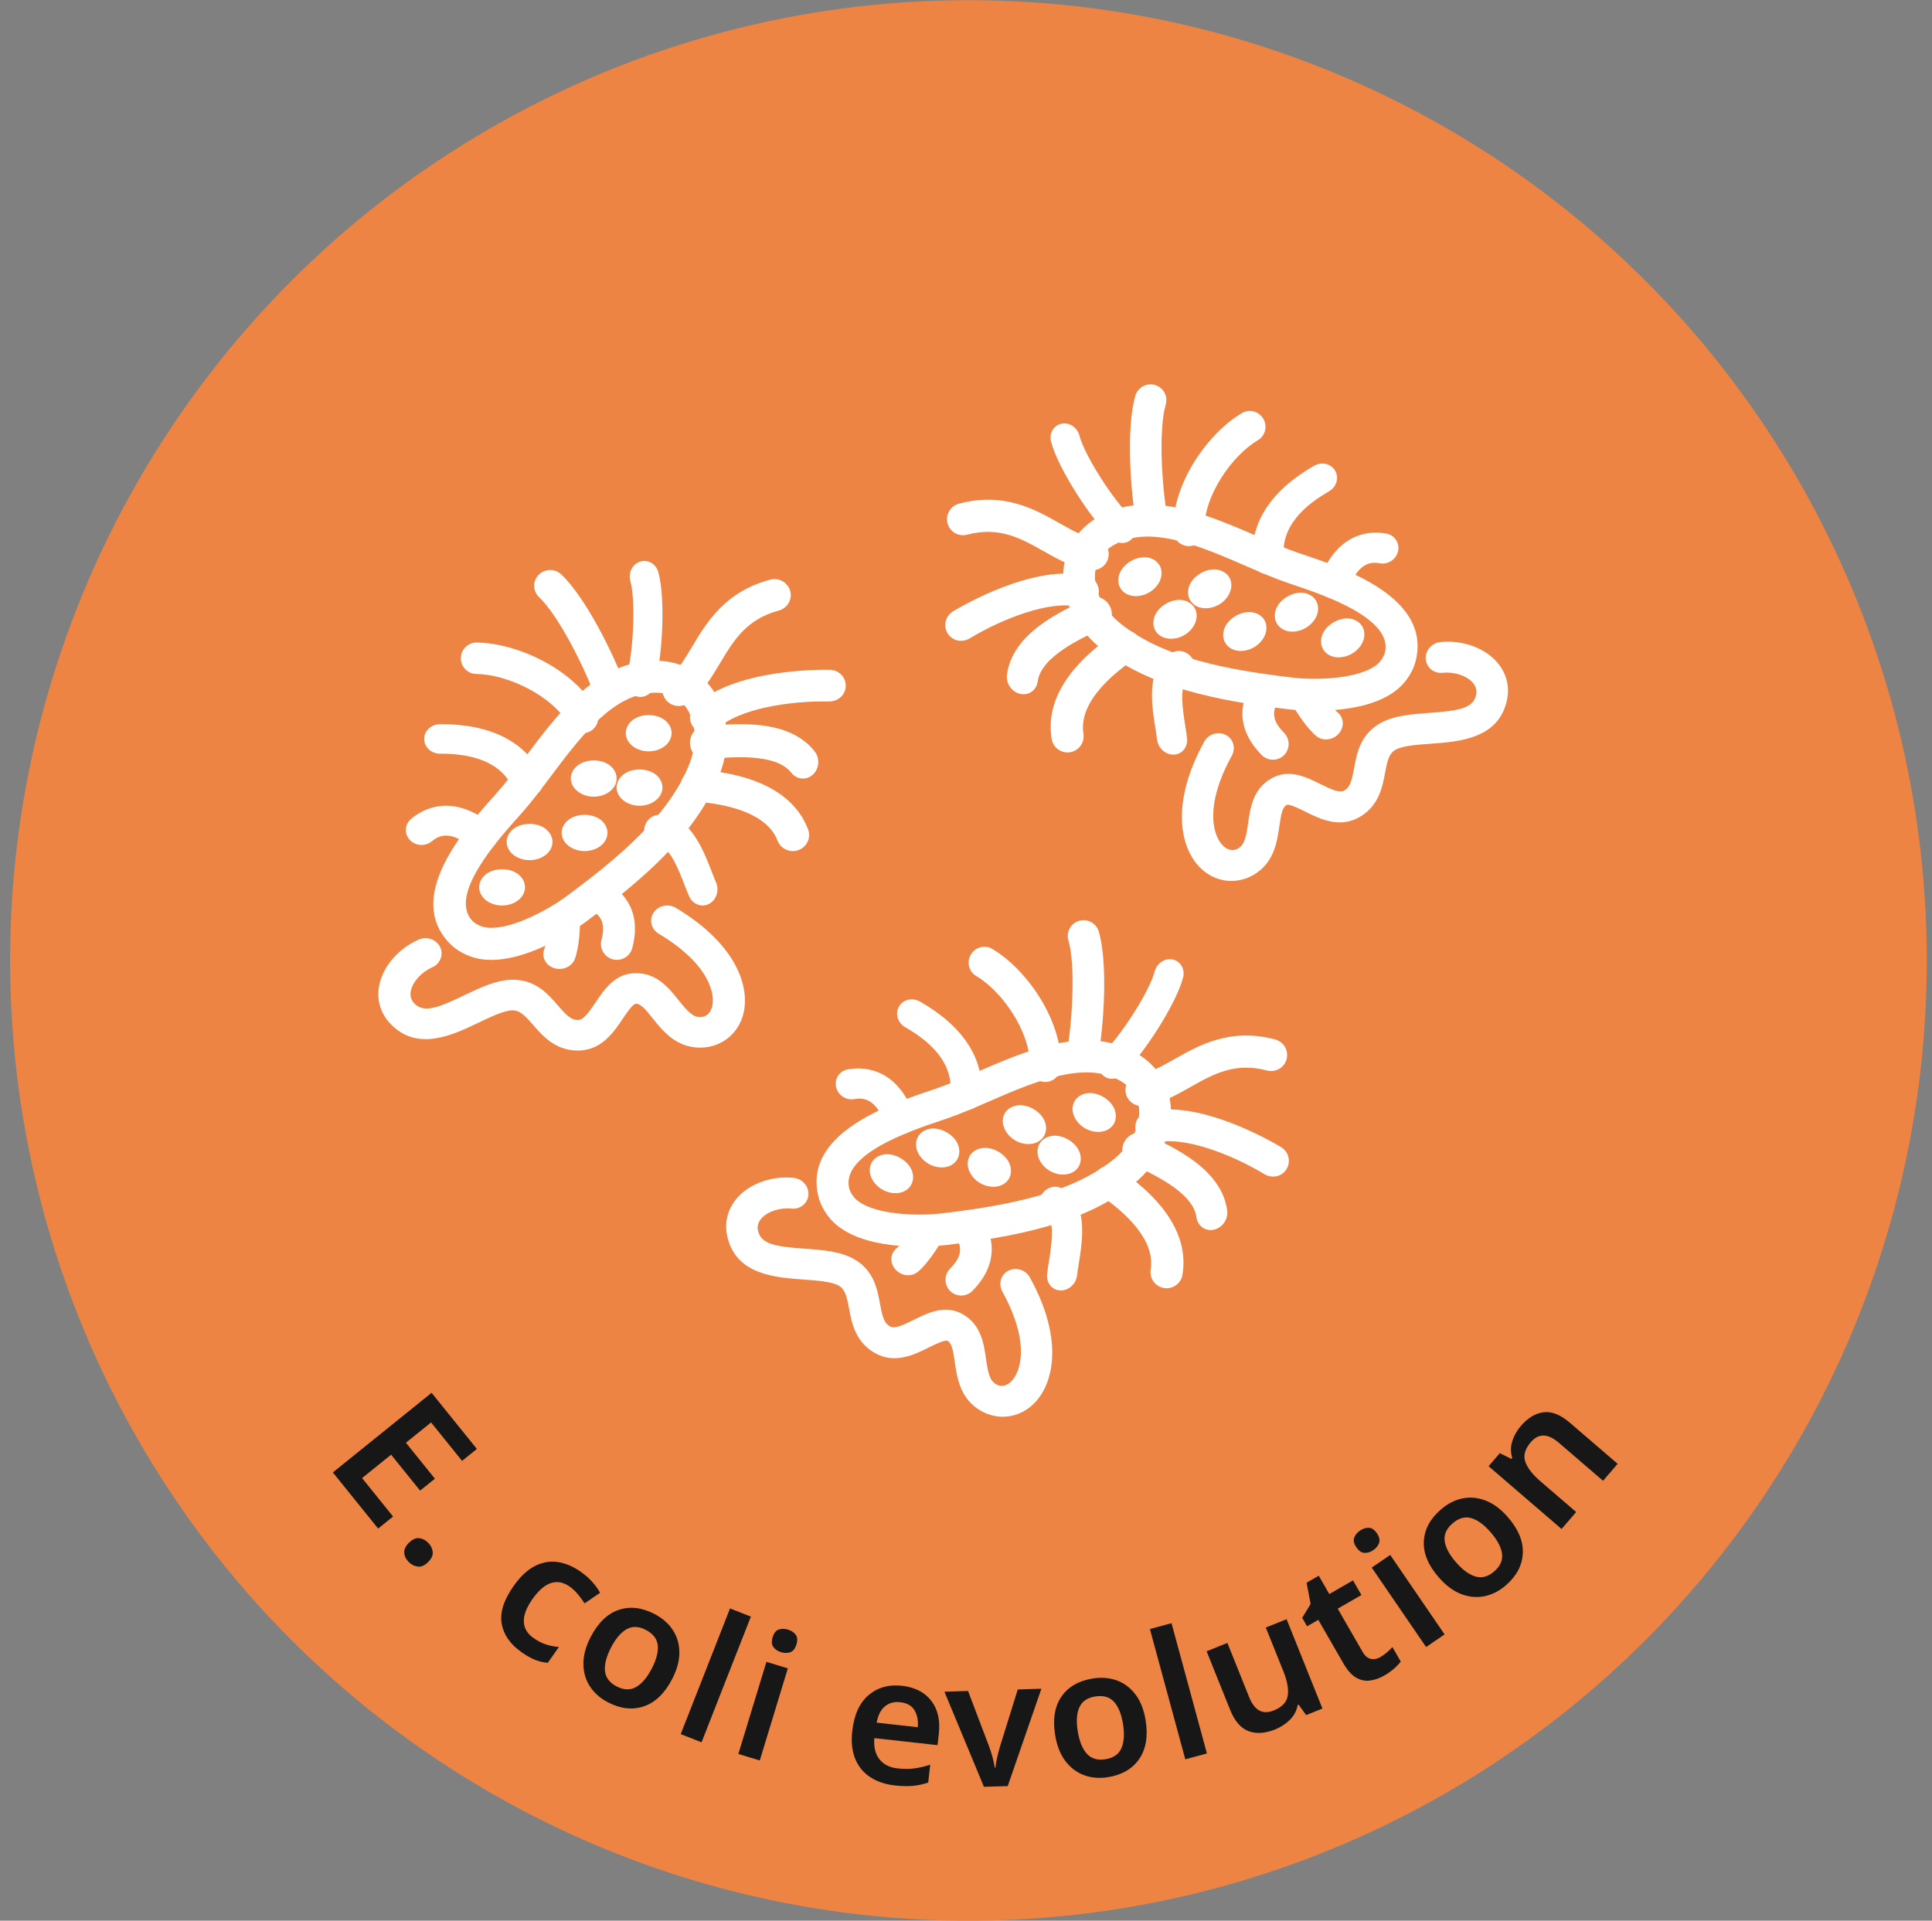 <?xml version="1.0" encoding="UTF-8"?> <svg xmlns="http://www.w3.org/2000/svg" xmlns:xlink="http://www.w3.org/1999/xlink" width="174px" height="173px" viewBox="0 0 174 173" version="1.1"><rect x="0" y="0" width="174" height="173" fill="#808080" stroke="none"/><title>ecoli</title><g id="Concept-2" stroke="none" stroke-width="1" fill="none" fill-rule="evenodd"><g id="Desktop-HD-Copy" transform="translate(-396, -456)"><g id="Cases-Copy" transform="translate(119, 410)"><g id="ecoli" transform="translate(277.912, 46.016)"><ellipse id="Oval" fill="#ED8443" cx="86.31" cy="86.492" rx="86.31" ry="86.492"></ellipse><g id="CurvedTExt" transform="translate(14.027, 15.675)"><path d="M72.519,145.209 C76.864,145.209 81.119,144.829 85.254,144.1 C119.327,138.093 145.209,108.407 145.209,72.69 C145.209,32.639 112.665,0.171 72.519,0.171 C32.374,0.171 -0.171,32.639 -0.171,72.69 C-0.171,112.741 32.374,145.209 72.519,145.209 Z" id="Oval" transform="translate(72.519, 72.69) rotate(90) translate(-72.519, -72.69) "></path><g id="Lactace-Persistence" transform="translate(15.039, 109.76)" fill="#171717" fill-rule="nonzero"><polygon id="Path" points="4.078 12.228 0 7.172 8.892 2.84217094e-14 12.97 5.056 11.638 6.131 8.845 2.669 6.579 4.497 9.19 7.735 7.858 8.81 5.246 5.572 2.631 7.681 5.423 11.143"></polygon><path d="M6.848,13.513 C7.165,13.197 7.472,13.055 7.77,13.089 C8.068,13.123 8.337,13.261 8.579,13.502 C8.813,13.736 8.95,14.006 8.992,14.311 C9.033,14.617 8.896,14.928 8.579,15.244 C8.27,15.554 7.96,15.689 7.651,15.652 C7.342,15.614 7.07,15.478 6.837,15.244 C6.595,15.003 6.459,14.732 6.429,14.43 C6.399,14.128 6.539,13.823 6.848,13.513 Z" id="Path"></path><path d="M16.995,23.364 C15.974,22.646 15.378,21.789 15.204,20.793 C15.031,19.797 15.387,18.671 16.27,17.415 C16.884,16.543 17.529,15.937 18.205,15.597 C18.881,15.258 19.567,15.14 20.263,15.245 C20.958,15.35 21.638,15.636 22.301,16.102 C22.746,16.415 23.112,16.738 23.399,17.071 C23.687,17.404 23.91,17.717 24.068,18.011 L22.672,18.966 C22.476,18.671 22.268,18.391 22.05,18.127 C21.832,17.862 21.596,17.641 21.343,17.463 C20.192,16.653 19.066,17.028 17.968,18.59 C17.434,19.349 17.178,20.023 17.2,20.612 C17.222,21.202 17.508,21.69 18.057,22.077 C18.45,22.353 18.833,22.55 19.205,22.669 C19.578,22.788 19.963,22.863 20.358,22.894 L19.355,24.32 C18.974,24.287 18.601,24.2 18.236,24.061 C17.871,23.921 17.457,23.689 16.995,23.364 Z" id="Path"></path><path d="M30.55,25.794 C29.885,27.072 29.041,27.886 28.017,28.237 C26.993,28.588 25.913,28.469 24.777,27.878 C24.077,27.514 23.534,27.033 23.147,26.435 C22.761,25.837 22.566,25.159 22.564,24.401 C22.562,23.642 22.782,22.837 23.225,21.985 C23.889,20.708 24.729,19.897 25.743,19.553 C26.758,19.209 27.833,19.332 28.969,19.922 C29.678,20.292 30.228,20.773 30.617,21.366 C31.006,21.959 31.202,22.632 31.207,23.386 C31.212,24.14 30.993,24.943 30.55,25.794 Z M25.056,22.937 C24.633,23.751 24.45,24.456 24.507,25.051 C24.565,25.646 24.915,26.11 25.559,26.445 C26.202,26.78 26.784,26.8 27.304,26.505 C27.824,26.21 28.295,25.656 28.719,24.842 C29.142,24.028 29.322,23.329 29.26,22.743 C29.198,22.158 28.84,21.695 28.187,21.356 C27.553,21.026 26.979,21.004 26.464,21.289 C25.949,21.574 25.48,22.124 25.056,22.937 Z" id="Shape"></path><polygon id="Path" points="33.206 31.479 31.329 30.743 35.77 19.423 37.647 20.159"></polygon><path d="M40.988,21.329 C41.284,21.419 41.514,21.57 41.678,21.782 C41.842,21.993 41.867,22.288 41.752,22.665 C41.637,23.043 41.451,23.276 41.195,23.366 C40.94,23.455 40.664,23.454 40.368,23.364 C40.072,23.274 39.843,23.121 39.68,22.904 C39.518,22.687 39.494,22.39 39.609,22.012 C39.724,21.635 39.909,21.404 40.163,21.32 C40.417,21.236 40.692,21.239 40.988,21.329 Z M40.977,24.821 L38.449,33.116 L36.52,32.529 L39.049,24.233 L40.977,24.821 Z" id="Shape"></path><path d="M51.257,26.389 C52.413,26.517 53.289,26.964 53.885,27.728 C54.482,28.492 54.711,29.489 54.574,30.718 L54.461,31.736 L48.768,31.102 C48.702,31.889 48.852,32.52 49.217,32.995 C49.583,33.471 50.131,33.749 50.863,33.831 C51.414,33.892 51.919,33.892 52.376,33.83 C52.834,33.769 53.308,33.658 53.798,33.498 L53.619,35.104 C53.172,35.258 52.716,35.357 52.25,35.402 C51.783,35.446 51.232,35.433 50.596,35.363 C49.758,35.269 49.032,35.025 48.416,34.629 C47.8,34.233 47.345,33.686 47.053,32.988 C46.76,32.29 46.668,31.453 46.777,30.478 C46.941,29.004 47.432,27.921 48.25,27.229 C49.067,26.536 50.07,26.256 51.257,26.389 Z M51.093,27.867 C50.552,27.807 50.095,27.931 49.723,28.238 C49.351,28.545 49.1,29.035 48.972,29.708 L52.677,30.121 C52.732,29.526 52.636,29.019 52.388,28.599 C52.139,28.18 51.707,27.936 51.093,27.867 Z" id="Shape"></path><path d="M58.637,35.489 L55.079,26.921 L57.206,26.856 L59.086,31.809 C59.202,32.115 59.311,32.454 59.412,32.824 C59.514,33.194 59.58,33.507 59.609,33.762 L59.673,33.761 C59.697,33.493 59.751,33.174 59.836,32.803 C59.921,32.432 60.012,32.091 60.109,31.778 L61.684,26.72 L63.811,26.656 L60.78,35.424 L58.637,35.489 Z" id="Path"></path><path d="M73.201,29.505 C73.429,30.927 73.237,32.084 72.624,32.976 C72.012,33.869 71.074,34.417 69.81,34.62 C69.03,34.746 68.307,34.684 67.641,34.434 C66.974,34.185 66.414,33.757 65.959,33.149 C65.505,32.541 65.202,31.764 65.049,30.816 C64.821,29.394 65.011,28.243 65.62,27.361 C66.229,26.48 67.166,25.938 68.429,25.735 C69.219,25.608 69.947,25.666 70.613,25.91 C71.279,26.154 71.838,26.577 72.292,27.18 C72.745,27.782 73.048,28.557 73.201,29.505 Z M67.087,30.488 C67.233,31.394 67.506,32.068 67.907,32.512 C68.308,32.955 68.866,33.119 69.582,33.004 C70.298,32.889 70.777,32.558 71.019,32.011 C71.26,31.465 71.308,30.738 71.163,29.833 C71.017,28.927 70.745,28.258 70.346,27.825 C69.946,27.392 69.384,27.234 68.657,27.351 C67.951,27.465 67.477,27.789 67.234,28.325 C66.99,28.862 66.941,29.582 67.087,30.488 Z" id="Shape"></path><polygon id="Path" points="78.719 32.484 76.773 33.012 73.585 21.278 75.531 20.749"></polygon><path d="M85.894,20.39 L89.124,28.438 L87.654,29.028 L86.984,28.09 L86.895,28.126 C86.795,28.649 86.557,29.095 86.182,29.464 C85.807,29.833 85.367,30.118 84.862,30.321 C83.961,30.682 83.163,30.733 82.466,30.472 C81.77,30.211 81.215,29.566 80.802,28.537 L78.693,23.28 L80.564,22.529 L82.524,27.415 C83.005,28.612 83.74,29.013 84.73,28.616 C85.482,28.314 85.905,27.871 85.998,27.288 C86.092,26.704 85.96,25.967 85.602,25.076 L84.023,21.141 L85.894,20.39 Z" id="Path"></path><path d="M94.34,23.805 C94.552,23.682 94.751,23.541 94.935,23.379 C95.119,23.218 95.283,23.059 95.426,22.902 L96.177,24.206 C96.04,24.395 95.841,24.605 95.579,24.836 C95.318,25.066 95.026,25.275 94.702,25.461 C94.277,25.706 93.847,25.857 93.414,25.916 C92.98,25.975 92.56,25.888 92.155,25.653 C91.749,25.419 91.365,24.988 91.003,24.359 L88.752,20.449 L87.74,21.031 L87.301,20.269 L88.059,19.02 L87.696,17.106 L88.792,16.475 L89.741,18.126 L91.877,16.896 L92.635,18.214 L90.5,19.443 L92.743,23.339 C92.945,23.691 93.188,23.899 93.471,23.963 C93.754,24.028 94.044,23.975 94.34,23.805 Z" id="Path"></path><path d="M92.506,12.413 C92.762,12.239 93.023,12.153 93.291,12.157 C93.559,12.162 93.804,12.327 94.027,12.652 C94.25,12.978 94.316,13.269 94.226,13.524 C94.136,13.78 93.963,13.995 93.708,14.169 C93.453,14.344 93.19,14.427 92.919,14.419 C92.648,14.41 92.401,14.243 92.178,13.917 C91.956,13.592 91.891,13.303 91.984,13.052 C92.077,12.801 92.251,12.588 92.506,12.413 Z M95.227,14.604 L100.124,21.76 L98.461,22.899 L93.563,15.742 L95.227,14.604 Z" id="Shape"></path><path d="M105.822,11.198 C106.768,12.283 107.217,13.367 107.169,14.449 C107.121,15.53 106.615,16.492 105.65,17.333 C105.055,17.851 104.409,18.181 103.711,18.322 C103.013,18.463 102.311,18.396 101.604,18.121 C100.897,17.846 100.229,17.346 99.598,16.622 C98.652,15.537 98.204,14.459 98.255,13.389 C98.306,12.319 98.813,11.363 99.778,10.522 C100.381,9.997 101.03,9.661 101.724,9.516 C102.418,9.371 103.117,9.434 103.821,9.705 C104.524,9.977 105.191,10.474 105.822,11.198 Z M101.154,15.266 C101.757,15.958 102.345,16.386 102.92,16.55 C103.495,16.714 104.055,16.558 104.602,16.081 C105.149,15.605 105.38,15.071 105.296,14.479 C105.212,13.887 104.868,13.246 104.266,12.554 C103.663,11.862 103.078,11.439 102.51,11.282 C101.943,11.126 101.381,11.29 100.827,11.774 C100.288,12.243 100.057,12.77 100.134,13.353 C100.211,13.937 100.551,14.575 101.154,15.266 Z" id="Shape"></path><path d="M106.991,2.989 C107.624,2.253 108.309,1.841 109.048,1.751 C109.786,1.662 110.58,1.982 111.429,2.713 L115.71,6.396 L114.396,7.924 L110.417,4.502 C109.431,3.653 108.59,3.633 107.894,4.442 C107.365,5.056 107.198,5.644 107.391,6.204 C107.584,6.764 108.041,7.354 108.76,7.973 L111.975,10.738 L110.66,12.267 L104.086,6.611 L105.098,5.434 L106.147,5.957 L106.22,5.872 C106.061,5.37 106.061,4.867 106.22,4.363 C106.379,3.859 106.636,3.402 106.991,2.989 Z" id="Path"></path></g></g><g id="Group-6" transform="translate(33.163, 26.437)" fill="#FFFFFF"><g id="Group-41" transform="translate(0, 24.073)"><path d="M24.949,11.865 C24.654,11.865 24.341,11.893 24.018,11.948 C20.699,12.515 17.953,16.173 15.531,19.401 C14.645,20.581 13.808,21.697 12.956,22.658 L12.607,23.05 C10.71,25.173 6.269,30.148 8.481,32.428 C8.665,32.618 8.93,32.778 9.27,32.904 C9.521,32.999 9.825,33.046 10.175,33.046 C12.306,33.046 15.356,31.368 16.888,30.241 C21.641,26.738 26.285,22.85 28.06,18.162 C28.734,16.384 28.615,14.499 27.749,13.243 C27.119,12.329 26.178,11.865 24.949,11.865 M10.175,35.932 C9.478,35.932 8.835,35.823 8.263,35.608 C7.521,35.332 6.898,34.938 6.415,34.439 C2.331,30.229 7.821,24.081 10.461,21.126 L10.802,20.741 C11.576,19.868 12.379,18.799 13.229,17.666 C15.975,14.008 19.086,9.862 23.535,9.103 C26.305,8.634 28.709,9.555 30.119,11.604 C31.515,13.63 31.758,16.536 30.753,19.186 C28.712,24.574 23.702,28.801 18.594,32.566 C18.126,32.911 13.916,35.932 10.175,35.932" id="Fill-1"></path><path d="M29.524,15.516 C29.146,15.516 28.768,15.373 28.482,15.088 C27.917,14.526 27.927,13.622 28.502,13.069 C31.993,9.719 39.79,9.787 40.668,9.803 C41.474,9.82 42.114,10.472 42.096,11.261 C42.08,12.051 41.434,12.644 40.605,12.659 C37.069,12.577 32.411,13.318 30.547,15.108 C30.263,15.38 29.894,15.516 29.524,15.516" id="Fill-3"></path><path d="M38.241,19.599 C37.848,19.599 37.457,19.419 37.184,19.07 C35.783,17.273 31.736,17.654 29.564,17.858 C28.803,17.931 28.136,17.325 28.07,16.505 C28.003,15.688 28.565,14.967 29.324,14.895 C32.185,14.627 36.972,14.175 39.297,17.155 C39.787,17.783 39.712,18.722 39.128,19.25 C38.87,19.485 38.554,19.599 38.241,19.599" id="Fill-5"></path><path d="M37.328,26.132 C36.735,26.132 36.178,25.776 35.955,25.199 C34.988,22.687 31.416,21.896 28.591,21.674 C27.783,21.611 27.18,20.914 27.244,20.117 C27.307,19.32 28.02,18.71 28.823,18.79 C34.163,19.207 37.485,21.018 38.699,24.171 C38.987,24.918 38.606,25.754 37.848,26.037 C37.677,26.102 37.501,26.132 37.328,26.132" id="Fill-7"></path><path d="M29.201,31.032 C28.703,31.032 28.225,30.729 27.993,30.21 C27.86,29.912 27.717,29.546 27.562,29.143 C27.097,27.944 26.239,25.741 25.387,25.785 C24.654,25.845 24.002,25.253 23.942,24.449 C23.883,23.646 24.433,22.943 25.171,22.878 C27.963,22.634 29.257,26 30.034,28.012 C30.168,28.36 30.29,28.677 30.406,28.936 C30.729,29.66 30.452,30.533 29.785,30.884 C29.597,30.985 29.397,31.032 29.201,31.032" id="Fill-9"></path><path d="M21.484,35.932 C21.363,35.932 21.241,35.916 21.118,35.884 C20.351,35.682 19.892,34.898 20.095,34.131 C20.471,32.701 20.155,31.931 18.93,31.29 C18.227,30.923 17.956,30.055 18.323,29.353 C18.691,28.649 19.559,28.379 20.262,28.746 C22.688,30.016 23.591,32.129 22.872,34.861 C22.702,35.505 22.12,35.932 21.484,35.932" id="Fill-11"></path><path d="M16.317,36.749 C16.155,36.749 15.991,36.724 15.83,36.671 C15.071,36.427 14.672,35.665 14.942,34.972 C15.126,34.497 15.27,33.087 15.239,32.42 C15.204,31.685 15.829,31.064 16.635,31.033 C17.441,31.012 18.12,31.572 18.154,32.307 C18.189,33.064 18.065,34.9 17.692,35.861 C17.48,36.407 16.918,36.749 16.317,36.749" id="Fill-13"></path><path d="M9.316,26.132 C8.984,26.132 8.652,26.023 8.384,25.798 C6.296,24.053 5.252,24.899 4.807,25.258 C4.211,25.741 3.319,25.671 2.813,25.104 C2.307,24.538 2.379,23.689 2.974,23.208 C5.105,21.484 7.755,21.692 10.249,23.775 C10.836,24.265 10.895,25.115 10.379,25.674 C10.1,25.978 9.709,26.132 9.316,26.132" id="Fill-15"></path><path d="M13.427,21.232 C12.874,21.232 12.347,20.933 12.113,20.431 C11.163,18.394 8.987,17.361 5.647,17.361 C5.618,17.361 5.588,17.364 5.559,17.361 C4.771,17.361 4.132,16.77 4.127,16.038 C4.123,15.303 4.761,14.704 5.551,14.701 C5.582,14.699 5.615,14.699 5.646,14.699 C10.17,14.699 13.313,16.314 14.739,19.373 C15.053,20.046 14.721,20.83 13.995,21.122 C13.81,21.197 13.617,21.232 13.427,21.232" id="Fill-17"></path><path d="M18.398,15.516 C17.9,15.516 17.416,15.251 17.159,14.784 C15.683,12.101 11.584,10.205 8.83,10.181 C8.049,10.174 7.422,9.534 7.429,8.753 C7.436,7.975 8.067,7.35 8.842,7.35 L8.854,7.35 C12.45,7.381 17.594,9.709 19.634,13.416 C20.011,14.1 19.763,14.962 19.079,15.34 C18.863,15.459 18.629,15.516 18.398,15.516" id="Fill-19"></path><path d="M20.843,13.066 C20.25,13.066 19.694,12.704 19.483,12.123 C18.555,9.561 16.235,4.927 14.472,3.255 C13.899,2.71 13.884,1.813 14.437,1.25 C14.992,0.687 15.905,0.67 16.478,1.214 C18.678,3.303 21.194,8.391 22.202,11.172 C22.47,11.909 22.078,12.721 21.327,12.984 C21.167,13.039 21.003,13.066 20.843,13.066" id="Fill-21"></path><path d="M27.056,13.066 C26.61,13.066 26.169,12.866 25.881,12.488 C25.395,11.849 25.527,10.945 26.177,10.468 C26.966,9.887 27.556,8.899 28.239,7.754 C29.562,5.536 31.21,2.777 35.291,1.683 C36.073,1.477 36.878,1.927 37.092,2.696 C37.305,3.464 36.844,4.257 36.062,4.467 C33.135,5.252 31.986,7.177 30.769,9.215 C29.996,10.51 29.196,11.849 27.933,12.779 C27.67,12.972 27.362,13.066 27.056,13.066" id="Fill-23"></path><path d="M23.601,12.25 C23.466,12.25 23.33,12.227 23.196,12.18 C22.505,11.942 22.127,11.151 22.351,10.413 C22.938,8.478 23.215,3.694 22.695,1.797 C22.491,1.054 22.89,0.274 23.587,0.057 C24.282,-0.16 25.012,0.264 25.216,1.009 C25.888,3.46 25.579,8.873 24.85,11.279 C24.67,11.872 24.155,12.25 23.601,12.25" id="Fill-25"></path><path d="M17.968,44.098 C15.93,44.098 14.776,42.76 13.932,41.783 C13.121,40.843 12.711,40.484 12.101,40.472 C11.318,40.486 10.155,41.044 9.029,41.584 C6.711,42.695 3.538,44.218 1.119,41.721 C0.178,40.751 -0.187,39.488 0.09,38.169 C0.443,36.488 1.837,34.891 3.64,34.101 C4.365,33.784 5.225,34.084 5.561,34.774 C5.896,35.464 5.579,36.282 4.852,36.601 C3.893,37.022 3.102,37.888 2.93,38.708 C2.835,39.161 2.939,39.537 3.249,39.857 C4.094,40.729 5.319,40.28 7.725,39.126 C9.14,38.447 10.603,37.745 12.046,37.719 C14.166,37.688 15.314,39.044 16.172,40.038 C16.956,40.947 17.363,41.346 17.968,41.346 C18.464,41.346 18.924,40.716 19.568,39.757 C20.355,38.584 21.335,37.126 23.195,37.126 C25.1,37.126 26.171,38.47 27.031,39.55 C27.859,40.592 28.322,41.082 28.979,41.082 C29.675,41.082 29.942,40.541 30.04,40.218 C30.4,39.027 29.796,36.287 25.248,33.574 C24.571,33.17 24.367,32.321 24.791,31.677 C25.216,31.033 26.11,30.839 26.788,31.243 C32.403,34.593 33.548,38.582 32.822,40.979 C32.297,42.714 30.789,43.834 28.979,43.834 C26.809,43.834 25.603,42.319 24.721,41.212 C24.061,40.382 23.629,39.878 23.195,39.878 C22.922,39.878 22.35,40.729 22.009,41.237 C21.198,42.445 20.088,44.098 17.968,44.098" id="Fill-27"></path><path d="M11.143,31.032 C10.598,31.032 10.07,30.861 9.682,30.552 C9.303,30.25 9.08,29.821 9.08,29.387 C9.08,28.953 9.303,28.531 9.682,28.222 C10.45,27.617 11.837,27.61 12.604,28.222 C12.992,28.531 13.207,28.953 13.207,29.387 C13.207,29.821 12.992,30.25 12.604,30.552 C12.216,30.861 11.688,31.032 11.143,31.032" id="Fill-29"></path><path d="M24.35,17.149 C23.805,17.149 23.269,16.972 22.889,16.669 C22.501,16.36 22.286,15.939 22.286,15.505 C22.286,15.071 22.501,14.651 22.889,14.341 C23.657,13.73 25.035,13.73 25.803,14.341 C26.191,14.651 26.414,15.071 26.414,15.505 C26.414,15.939 26.191,16.36 25.803,16.669 C25.423,16.972 24.887,17.149 24.35,17.149" id="Fill-31"></path><path d="M23.525,22.049 C22.98,22.049 22.443,21.872 22.064,21.563 C21.684,21.26 21.461,20.839 21.461,20.405 C21.461,19.965 21.684,19.544 22.064,19.241 C22.823,18.63 24.218,18.63 24.986,19.241 C25.365,19.544 25.588,19.965 25.588,20.405 C25.588,20.839 25.365,21.26 24.977,21.563 C24.598,21.872 24.069,22.049 23.525,22.049" id="Fill-33"></path><path d="M19.397,21.232 C18.853,21.232 18.324,21.055 17.945,20.746 C17.557,20.443 17.334,20.023 17.334,19.589 C17.334,19.155 17.557,18.727 17.945,18.425 C18.704,17.813 20.099,17.813 20.858,18.425 C21.246,18.727 21.461,19.155 21.461,19.589 C21.461,20.023 21.246,20.443 20.858,20.746 C20.479,21.055 19.942,21.232 19.397,21.232" id="Fill-35"></path><path d="M18.572,26.132 C18.036,26.132 17.499,25.955 17.119,25.652 C16.731,25.343 16.508,24.922 16.508,24.488 C16.508,24.054 16.731,23.626 17.119,23.324 C17.887,22.713 19.265,22.713 20.033,23.324 C20.421,23.633 20.636,24.054 20.636,24.488 C20.636,24.922 20.421,25.343 20.033,25.652 C19.653,25.955 19.117,26.132 18.572,26.132" id="Fill-37"></path><path d="M13.62,26.949 C13.075,26.949 12.546,26.771 12.159,26.469 C11.779,26.16 11.556,25.738 11.556,25.303 C11.556,24.87 11.779,24.448 12.159,24.139 C12.926,23.534 14.313,23.527 15.081,24.139 C15.46,24.448 15.683,24.87 15.683,25.303 C15.683,25.738 15.468,26.16 15.081,26.469 C14.701,26.771 14.164,26.949 13.62,26.949" id="Fill-39"></path></g><g id="Group-41-Copy" transform="translate(74.694, 29.534) scale(-1, 1) rotate(30) translate(-74.694, -29.534) translate(53.877, 7.449)"><path d="M24.674,11.884 C24.382,11.884 24.072,11.912 23.754,11.967 C20.471,12.535 17.755,16.199 15.36,19.433 C14.483,20.614 13.656,21.732 12.813,22.695 L12.468,23.088 C10.592,25.214 6.2,30.197 8.388,32.481 C8.569,32.671 8.832,32.831 9.168,32.958 C9.416,33.053 9.716,33.099 10.063,33.099 C12.171,33.099 15.187,31.419 16.701,30.29 C21.402,26.781 25.995,22.887 27.751,18.191 C28.417,16.411 28.299,14.523 27.443,13.265 C26.82,12.349 25.889,11.884 24.674,11.884 M10.063,35.99 C9.373,35.99 8.737,35.881 8.172,35.666 C7.438,35.389 6.822,34.995 6.344,34.495 C2.306,30.278 7.735,24.12 10.345,21.16 L10.683,20.775 C11.448,19.9 12.242,18.829 13.083,17.695 C15.799,14.031 18.875,9.878 23.275,9.117 C26.015,8.648 28.392,9.57 29.787,11.623 C31.168,13.652 31.407,16.563 30.414,19.217 C28.396,24.614 23.441,28.848 18.389,32.619 C17.926,32.964 13.763,35.99 10.063,35.99" id="Fill-1"></path><path d="M29.199,15.541 C28.824,15.541 28.451,15.398 28.168,15.113 C27.61,14.549 27.619,13.644 28.188,13.09 C31.64,9.735 39.351,9.803 40.22,9.818 C41.017,9.836 41.649,10.489 41.632,11.28 C41.616,12.071 40.977,12.664 40.158,12.679 C36.661,12.598 32.054,13.34 30.21,15.132 C29.929,15.405 29.564,15.541 29.199,15.541" id="Fill-3"></path><path d="M37.819,19.631 C37.431,19.631 37.044,19.45 36.774,19.101 C35.389,17.301 31.386,17.683 29.238,17.887 C28.486,17.961 27.825,17.353 27.76,16.532 C27.695,15.713 28.25,14.991 29.001,14.919 C31.83,14.65 36.564,14.198 38.863,17.183 C39.348,17.812 39.274,18.752 38.697,19.282 C38.441,19.516 38.129,19.631 37.819,19.631" id="Fill-5"></path><path d="M36.916,26.175 C36.33,26.175 35.779,25.818 35.559,25.24 C34.602,22.724 31.069,21.932 28.276,21.709 C27.476,21.646 26.88,20.948 26.943,20.149 C27.006,19.352 27.711,18.741 28.506,18.82 C33.786,19.238 37.072,21.052 38.272,24.21 C38.557,24.958 38.18,25.796 37.431,26.08 C37.261,26.144 37.087,26.175 36.916,26.175" id="Fill-7"></path><path d="M28.879,31.082 C28.386,31.082 27.914,30.779 27.685,30.259 C27.553,29.961 27.412,29.594 27.258,29.19 C26.799,27.989 25.949,25.783 25.107,25.827 C24.382,25.887 23.737,25.294 23.678,24.489 C23.619,23.684 24.163,22.98 24.893,22.915 C27.654,22.671 28.934,26.042 29.703,28.058 C29.836,28.406 29.956,28.724 30.071,28.983 C30.39,29.708 30.116,30.582 29.457,30.934 C29.27,31.035 29.073,31.082 28.879,31.082" id="Fill-9"></path><path d="M21.247,35.99 C21.128,35.99 21.006,35.975 20.885,35.943 C20.126,35.74 19.673,34.954 19.873,34.186 C20.246,32.754 19.933,31.983 18.722,31.34 C18.026,30.973 17.758,30.104 18.121,29.4 C18.485,28.695 19.343,28.425 20.039,28.793 C22.438,30.065 23.33,32.182 22.62,34.918 C22.452,35.563 21.876,35.99 21.247,35.99" id="Fill-11"></path><path d="M16.137,36.808 C15.977,36.808 15.814,36.784 15.656,36.731 C14.905,36.486 14.511,35.723 14.777,35.028 C14.959,34.553 15.102,33.141 15.071,32.473 C15.037,31.736 15.655,31.115 16.451,31.083 C17.249,31.062 17.92,31.624 17.953,32.36 C17.989,33.118 17.866,34.956 17.497,35.919 C17.288,36.466 16.731,36.808 16.137,36.808" id="Fill-13"></path><path d="M9.213,26.175 C8.885,26.175 8.557,26.065 8.291,25.84 C6.226,24.092 5.194,24.939 4.754,25.299 C4.164,25.783 3.283,25.712 2.782,25.145 C2.282,24.578 2.353,23.727 2.942,23.245 C5.048,21.519 7.669,21.727 10.136,23.814 C10.716,24.305 10.775,25.156 10.265,25.716 C9.988,26.02 9.602,26.175 9.213,26.175" id="Fill-15"></path><path d="M13.279,21.267 C12.732,21.267 12.211,20.967 11.979,20.464 C11.04,18.424 8.888,17.389 5.585,17.389 C5.556,17.389 5.526,17.392 5.498,17.389 C4.719,17.389 4.086,16.798 4.082,16.064 C4.078,15.327 4.708,14.728 5.49,14.725 C5.521,14.723 5.553,14.723 5.584,14.723 C10.058,14.723 13.166,16.341 14.577,19.404 C14.887,20.079 14.558,20.863 13.841,21.156 C13.658,21.232 13.467,21.267 13.279,21.267" id="Fill-17"></path><path d="M18.195,15.541 C17.703,15.541 17.224,15.276 16.97,14.808 C15.51,12.121 11.457,10.222 8.733,10.197 C7.96,10.19 7.34,9.55 7.347,8.767 C7.354,7.988 7.978,7.362 8.745,7.362 L8.757,7.362 C12.313,7.393 17.4,9.725 19.418,13.438 C19.79,14.123 19.545,14.986 18.869,15.365 C18.655,15.484 18.424,15.541 18.195,15.541" id="Fill-19"></path><path d="M20.613,13.087 C20.026,13.087 19.477,12.724 19.269,12.143 C18.35,9.576 16.056,4.935 14.313,3.26 C13.746,2.715 13.731,1.815 14.278,1.252 C14.826,0.688 15.73,0.672 16.296,1.216 C18.472,3.308 20.96,8.405 21.958,11.19 C22.222,11.929 21.835,12.742 21.092,13.005 C20.933,13.06 20.772,13.087 20.613,13.087" id="Fill-21"></path><path d="M26.758,13.087 C26.316,13.087 25.88,12.887 25.596,12.508 C25.115,11.869 25.246,10.963 25.888,10.485 C26.668,9.903 27.252,8.913 27.928,7.767 C29.236,5.545 30.866,2.782 34.902,1.686 C35.676,1.479 36.472,1.93 36.683,2.7 C36.894,3.47 36.438,4.264 35.665,4.474 C32.77,5.261 31.633,7.188 30.429,9.23 C29.666,10.527 28.874,11.868 27.625,12.799 C27.365,12.993 27.06,13.087 26.758,13.087" id="Fill-23"></path><path d="M23.341,12.269 C23.208,12.269 23.073,12.247 22.94,12.2 C22.257,11.962 21.883,11.169 22.104,10.43 C22.685,8.492 22.959,3.7 22.445,1.8 C22.243,1.056 22.638,0.274 23.327,0.057 C24.015,-0.16 24.736,0.265 24.938,1.011 C25.603,3.466 25.297,8.887 24.576,11.297 C24.398,11.891 23.889,12.269 23.341,12.269" id="Fill-25"></path><path d="M17.77,44.17 C15.755,44.17 14.613,42.829 13.779,41.851 C12.977,40.909 12.571,40.549 11.968,40.537 C11.193,40.552 10.043,41.11 8.93,41.652 C6.637,42.764 3.499,44.289 1.107,41.789 C0.176,40.817 -0.185,39.552 0.089,38.23 C0.438,36.547 1.816,34.948 3.599,34.156 C4.317,33.839 5.168,34.14 5.5,34.83 C5.831,35.522 5.517,36.341 4.798,36.66 C3.85,37.082 3.068,37.95 2.898,38.77 C2.804,39.224 2.906,39.601 3.213,39.921 C4.049,40.795 5.261,40.345 7.639,39.189 C9.039,38.51 10.486,37.806 11.913,37.78 C14.01,37.75 15.145,39.107 15.994,40.103 C16.769,41.013 17.172,41.413 17.77,41.413 C18.261,41.413 18.715,40.782 19.353,39.821 C20.131,38.646 21.1,37.186 22.939,37.186 C24.824,37.186 25.882,38.532 26.733,39.614 C27.552,40.658 28.01,41.149 28.659,41.149 C29.347,41.149 29.612,40.607 29.709,40.283 C30.065,39.09 29.468,36.346 24.97,33.629 C24.3,33.224 24.098,32.373 24.518,31.728 C24.938,31.084 25.822,30.889 26.493,31.294 C32.046,34.649 33.178,38.644 32.46,41.046 C31.941,42.783 30.449,43.905 28.659,43.905 C26.513,43.905 25.321,42.387 24.449,41.279 C23.796,40.448 23.369,39.943 22.939,39.943 C22.669,39.943 22.104,40.795 21.766,41.304 C20.964,42.513 19.867,44.17 17.77,44.17" id="Fill-27"></path><path d="M11.02,31.082 C10.482,31.082 9.959,30.911 9.575,30.602 C9.2,30.299 8.98,29.869 8.98,29.434 C8.98,29 9.2,28.577 9.575,28.267 C10.335,27.662 11.706,27.655 12.465,28.267 C12.849,28.577 13.061,29 13.061,29.434 C13.061,29.869 12.849,30.299 12.465,30.602 C12.082,30.911 11.559,31.082 11.02,31.082" id="Fill-29"></path><path d="M24.082,17.177 C23.543,17.177 23.012,16.999 22.637,16.696 C22.253,16.387 22.041,15.965 22.041,15.531 C22.041,15.096 22.253,14.674 22.637,14.365 C23.396,13.752 24.759,13.752 25.518,14.365 C25.902,14.674 26.122,15.096 26.122,15.531 C26.122,15.965 25.902,16.387 25.518,16.696 C25.143,16.999 24.612,17.177 24.082,17.177" id="Fill-31"></path><path d="M23.265,22.085 C22.726,22.085 22.196,21.907 21.82,21.598 C21.445,21.295 21.224,20.873 21.224,20.438 C21.224,19.997 21.445,19.575 21.82,19.272 C22.571,18.66 23.951,18.66 24.71,19.272 C25.086,19.575 25.306,19.997 25.306,20.438 C25.306,20.873 25.086,21.295 24.702,21.598 C24.326,21.907 23.804,22.085 23.265,22.085" id="Fill-33"></path><path d="M19.184,21.267 C18.645,21.267 18.122,21.089 17.747,20.78 C17.363,20.477 17.143,20.055 17.143,19.62 C17.143,19.186 17.363,18.757 17.747,18.454 C18.498,17.842 19.878,17.842 20.629,18.454 C21.012,18.757 21.224,19.186 21.224,19.62 C21.224,20.055 21.012,20.477 20.629,20.78 C20.253,21.089 19.722,21.267 19.184,21.267" id="Fill-35"></path><path d="M18.367,26.175 C17.837,26.175 17.306,25.997 16.931,25.694 C16.547,25.384 16.326,24.963 16.326,24.528 C16.326,24.093 16.547,23.665 16.931,23.362 C17.69,22.75 19.053,22.75 19.812,23.362 C20.196,23.672 20.408,24.093 20.408,24.528 C20.408,24.963 20.196,25.384 19.812,25.694 C19.437,25.997 18.906,26.175 18.367,26.175" id="Fill-37"></path><path d="M13.469,26.993 C12.931,26.993 12.408,26.815 12.024,26.512 C11.649,26.202 11.429,25.78 11.429,25.345 C11.429,24.91 11.649,24.488 12.024,24.178 C12.784,23.572 14.155,23.565 14.914,24.178 C15.29,24.488 15.51,24.91 15.51,25.345 C15.51,25.78 15.298,26.202 14.914,26.512 C14.539,26.815 14.008,26.993 13.469,26.993" id="Fill-39"></path></g><g id="Group-41-Copy-2" transform="translate(58.367, 77.794) rotate(30) translate(-58.367, -77.794) translate(37.551, 55.709)"><path d="M24.674,11.884 C24.382,11.884 24.072,11.912 23.754,11.967 C20.471,12.535 17.755,16.199 15.36,19.433 C14.483,20.614 13.656,21.732 12.813,22.695 L12.468,23.088 C10.592,25.214 6.2,30.197 8.388,32.481 C8.569,32.671 8.832,32.831 9.168,32.958 C9.416,33.053 9.716,33.099 10.063,33.099 C12.171,33.099 15.187,31.419 16.701,30.29 C21.402,26.781 25.995,22.887 27.751,18.191 C28.417,16.411 28.299,14.523 27.443,13.265 C26.82,12.349 25.889,11.884 24.674,11.884 M10.063,35.99 C9.373,35.99 8.737,35.881 8.172,35.666 C7.438,35.389 6.822,34.995 6.344,34.495 C2.306,30.278 7.735,24.12 10.345,21.16 L10.683,20.775 C11.448,19.9 12.242,18.829 13.083,17.695 C15.799,14.031 18.875,9.878 23.275,9.117 C26.015,8.648 28.392,9.57 29.787,11.623 C31.168,13.652 31.407,16.563 30.414,19.217 C28.396,24.614 23.441,28.848 18.389,32.619 C17.926,32.964 13.763,35.99 10.063,35.99" id="Fill-1"></path><path d="M29.199,15.541 C28.824,15.541 28.451,15.398 28.168,15.113 C27.61,14.549 27.619,13.644 28.188,13.09 C31.64,9.735 39.351,9.803 40.22,9.818 C41.017,9.836 41.649,10.489 41.632,11.28 C41.616,12.071 40.977,12.664 40.158,12.679 C36.661,12.598 32.054,13.34 30.21,15.132 C29.929,15.405 29.564,15.541 29.199,15.541" id="Fill-3"></path><path d="M37.819,19.631 C37.431,19.631 37.044,19.45 36.774,19.101 C35.389,17.301 31.386,17.683 29.238,17.887 C28.486,17.961 27.825,17.353 27.76,16.532 C27.695,15.713 28.25,14.991 29.001,14.919 C31.83,14.65 36.564,14.198 38.863,17.183 C39.348,17.812 39.274,18.752 38.697,19.282 C38.441,19.516 38.129,19.631 37.819,19.631" id="Fill-5"></path><path d="M36.916,26.175 C36.33,26.175 35.779,25.818 35.559,25.24 C34.602,22.724 31.069,21.932 28.276,21.709 C27.476,21.646 26.88,20.948 26.943,20.149 C27.006,19.352 27.711,18.741 28.506,18.82 C33.786,19.238 37.072,21.052 38.272,24.21 C38.557,24.958 38.18,25.796 37.431,26.08 C37.261,26.144 37.087,26.175 36.916,26.175" id="Fill-7"></path><path d="M28.879,31.082 C28.386,31.082 27.914,30.779 27.685,30.259 C27.553,29.961 27.412,29.594 27.258,29.19 C26.799,27.989 25.949,25.783 25.107,25.827 C24.382,25.887 23.737,25.294 23.678,24.489 C23.619,23.684 24.163,22.98 24.893,22.915 C27.654,22.671 28.934,26.042 29.703,28.058 C29.836,28.406 29.956,28.724 30.071,28.983 C30.39,29.708 30.116,30.582 29.457,30.934 C29.27,31.035 29.073,31.082 28.879,31.082" id="Fill-9"></path><path d="M21.247,35.99 C21.128,35.99 21.006,35.975 20.885,35.943 C20.126,35.74 19.673,34.954 19.873,34.186 C20.246,32.754 19.933,31.983 18.722,31.34 C18.026,30.973 17.758,30.104 18.121,29.4 C18.485,28.695 19.343,28.425 20.039,28.793 C22.438,30.065 23.33,32.182 22.62,34.918 C22.452,35.563 21.876,35.99 21.247,35.99" id="Fill-11"></path><path d="M16.137,36.808 C15.977,36.808 15.814,36.784 15.656,36.731 C14.905,36.486 14.511,35.723 14.777,35.028 C14.959,34.553 15.102,33.141 15.071,32.473 C15.037,31.736 15.655,31.115 16.451,31.083 C17.249,31.062 17.92,31.624 17.953,32.36 C17.989,33.118 17.866,34.956 17.497,35.919 C17.288,36.466 16.731,36.808 16.137,36.808" id="Fill-13"></path><path d="M9.213,26.175 C8.885,26.175 8.557,26.065 8.291,25.84 C6.226,24.092 5.194,24.939 4.754,25.299 C4.164,25.783 3.283,25.712 2.782,25.145 C2.282,24.578 2.353,23.727 2.942,23.245 C5.048,21.519 7.669,21.727 10.136,23.814 C10.716,24.305 10.775,25.156 10.265,25.716 C9.988,26.02 9.602,26.175 9.213,26.175" id="Fill-15"></path><path d="M13.279,21.267 C12.732,21.267 12.211,20.967 11.979,20.464 C11.04,18.424 8.888,17.389 5.585,17.389 C5.556,17.389 5.526,17.392 5.498,17.389 C4.719,17.389 4.086,16.798 4.082,16.064 C4.078,15.327 4.708,14.728 5.49,14.725 C5.521,14.723 5.553,14.723 5.584,14.723 C10.058,14.723 13.166,16.341 14.577,19.404 C14.887,20.079 14.558,20.863 13.841,21.156 C13.658,21.232 13.467,21.267 13.279,21.267" id="Fill-17"></path><path d="M18.195,15.541 C17.703,15.541 17.224,15.276 16.97,14.808 C15.51,12.121 11.457,10.222 8.733,10.197 C7.96,10.19 7.34,9.55 7.347,8.767 C7.354,7.988 7.978,7.362 8.745,7.362 L8.757,7.362 C12.313,7.393 17.4,9.725 19.418,13.438 C19.79,14.123 19.545,14.986 18.869,15.365 C18.655,15.484 18.424,15.541 18.195,15.541" id="Fill-19"></path><path d="M20.613,13.087 C20.026,13.087 19.477,12.724 19.269,12.143 C18.35,9.576 16.056,4.935 14.313,3.26 C13.746,2.715 13.731,1.815 14.278,1.252 C14.826,0.688 15.73,0.672 16.296,1.216 C18.472,3.308 20.96,8.405 21.958,11.19 C22.222,11.929 21.835,12.742 21.092,13.005 C20.933,13.06 20.772,13.087 20.613,13.087" id="Fill-21"></path><path d="M26.758,13.087 C26.316,13.087 25.88,12.887 25.596,12.508 C25.115,11.869 25.246,10.963 25.888,10.485 C26.668,9.903 27.252,8.913 27.928,7.767 C29.236,5.545 30.866,2.782 34.902,1.686 C35.676,1.479 36.472,1.93 36.683,2.7 C36.894,3.47 36.438,4.264 35.665,4.474 C32.77,5.261 31.633,7.188 30.429,9.23 C29.666,10.527 28.874,11.868 27.625,12.799 C27.365,12.993 27.06,13.087 26.758,13.087" id="Fill-23"></path><path d="M23.341,12.269 C23.208,12.269 23.073,12.247 22.94,12.2 C22.257,11.962 21.883,11.169 22.104,10.43 C22.685,8.492 22.959,3.7 22.445,1.8 C22.243,1.056 22.638,0.274 23.327,0.057 C24.015,-0.16 24.736,0.265 24.938,1.011 C25.603,3.466 25.297,8.887 24.576,11.297 C24.398,11.891 23.889,12.269 23.341,12.269" id="Fill-25"></path><path d="M17.77,44.17 C15.755,44.17 14.613,42.829 13.779,41.851 C12.977,40.909 12.571,40.549 11.968,40.537 C11.193,40.552 10.043,41.11 8.93,41.652 C6.637,42.764 3.499,44.289 1.107,41.789 C0.176,40.817 -0.185,39.552 0.089,38.23 C0.438,36.547 1.816,34.948 3.599,34.156 C4.317,33.839 5.168,34.14 5.5,34.83 C5.831,35.522 5.517,36.341 4.798,36.66 C3.85,37.082 3.068,37.95 2.898,38.77 C2.804,39.224 2.906,39.601 3.213,39.921 C4.049,40.795 5.261,40.345 7.639,39.189 C9.039,38.51 10.486,37.806 11.913,37.78 C14.01,37.75 15.145,39.107 15.994,40.103 C16.769,41.013 17.172,41.413 17.77,41.413 C18.261,41.413 18.715,40.782 19.353,39.821 C20.131,38.646 21.1,37.186 22.939,37.186 C24.824,37.186 25.882,38.532 26.733,39.614 C27.552,40.658 28.01,41.149 28.659,41.149 C29.347,41.149 29.612,40.607 29.709,40.283 C30.065,39.09 29.468,36.346 24.97,33.629 C24.3,33.224 24.098,32.373 24.518,31.728 C24.938,31.084 25.822,30.889 26.493,31.294 C32.046,34.649 33.178,38.644 32.46,41.046 C31.941,42.783 30.449,43.905 28.659,43.905 C26.513,43.905 25.321,42.387 24.449,41.279 C23.796,40.448 23.369,39.943 22.939,39.943 C22.669,39.943 22.104,40.795 21.766,41.304 C20.964,42.513 19.867,44.17 17.77,44.17" id="Fill-27"></path><path d="M11.02,31.082 C10.482,31.082 9.959,30.911 9.575,30.602 C9.2,30.299 8.98,29.869 8.98,29.434 C8.98,29 9.2,28.577 9.575,28.267 C10.335,27.662 11.706,27.655 12.465,28.267 C12.849,28.577 13.061,29 13.061,29.434 C13.061,29.869 12.849,30.299 12.465,30.602 C12.082,30.911 11.559,31.082 11.02,31.082" id="Fill-29"></path><path d="M24.082,17.177 C23.543,17.177 23.012,16.999 22.637,16.696 C22.253,16.387 22.041,15.965 22.041,15.531 C22.041,15.096 22.253,14.674 22.637,14.365 C23.396,13.752 24.759,13.752 25.518,14.365 C25.902,14.674 26.122,15.096 26.122,15.531 C26.122,15.965 25.902,16.387 25.518,16.696 C25.143,16.999 24.612,17.177 24.082,17.177" id="Fill-31"></path><path d="M23.265,22.085 C22.726,22.085 22.196,21.907 21.82,21.598 C21.445,21.295 21.224,20.873 21.224,20.438 C21.224,19.997 21.445,19.575 21.82,19.272 C22.571,18.66 23.951,18.66 24.71,19.272 C25.086,19.575 25.306,19.997 25.306,20.438 C25.306,20.873 25.086,21.295 24.702,21.598 C24.326,21.907 23.804,22.085 23.265,22.085" id="Fill-33"></path><path d="M19.184,21.267 C18.645,21.267 18.122,21.089 17.747,20.78 C17.363,20.477 17.143,20.055 17.143,19.62 C17.143,19.186 17.363,18.757 17.747,18.454 C18.498,17.842 19.878,17.842 20.629,18.454 C21.012,18.757 21.224,19.186 21.224,19.62 C21.224,20.055 21.012,20.477 20.629,20.78 C20.253,21.089 19.722,21.267 19.184,21.267" id="Fill-35"></path><path d="M18.367,26.175 C17.837,26.175 17.306,25.997 16.931,25.694 C16.547,25.384 16.326,24.963 16.326,24.528 C16.326,24.093 16.547,23.665 16.931,23.362 C17.69,22.75 19.053,22.75 19.812,23.362 C20.196,23.672 20.408,24.093 20.408,24.528 C20.408,24.963 20.196,25.384 19.812,25.694 C19.437,25.997 18.906,26.175 18.367,26.175" id="Fill-37"></path><path d="M13.469,26.993 C12.931,26.993 12.408,26.815 12.024,26.512 C11.649,26.202 11.429,25.78 11.429,25.345 C11.429,24.91 11.649,24.488 12.024,24.178 C12.784,23.572 14.155,23.565 14.914,24.178 C15.29,24.488 15.51,24.91 15.51,25.345 C15.51,25.78 15.298,26.202 14.914,26.512 C14.539,26.815 14.008,26.993 13.469,26.993" id="Fill-39"></path></g></g></g></g></g></g></svg> 